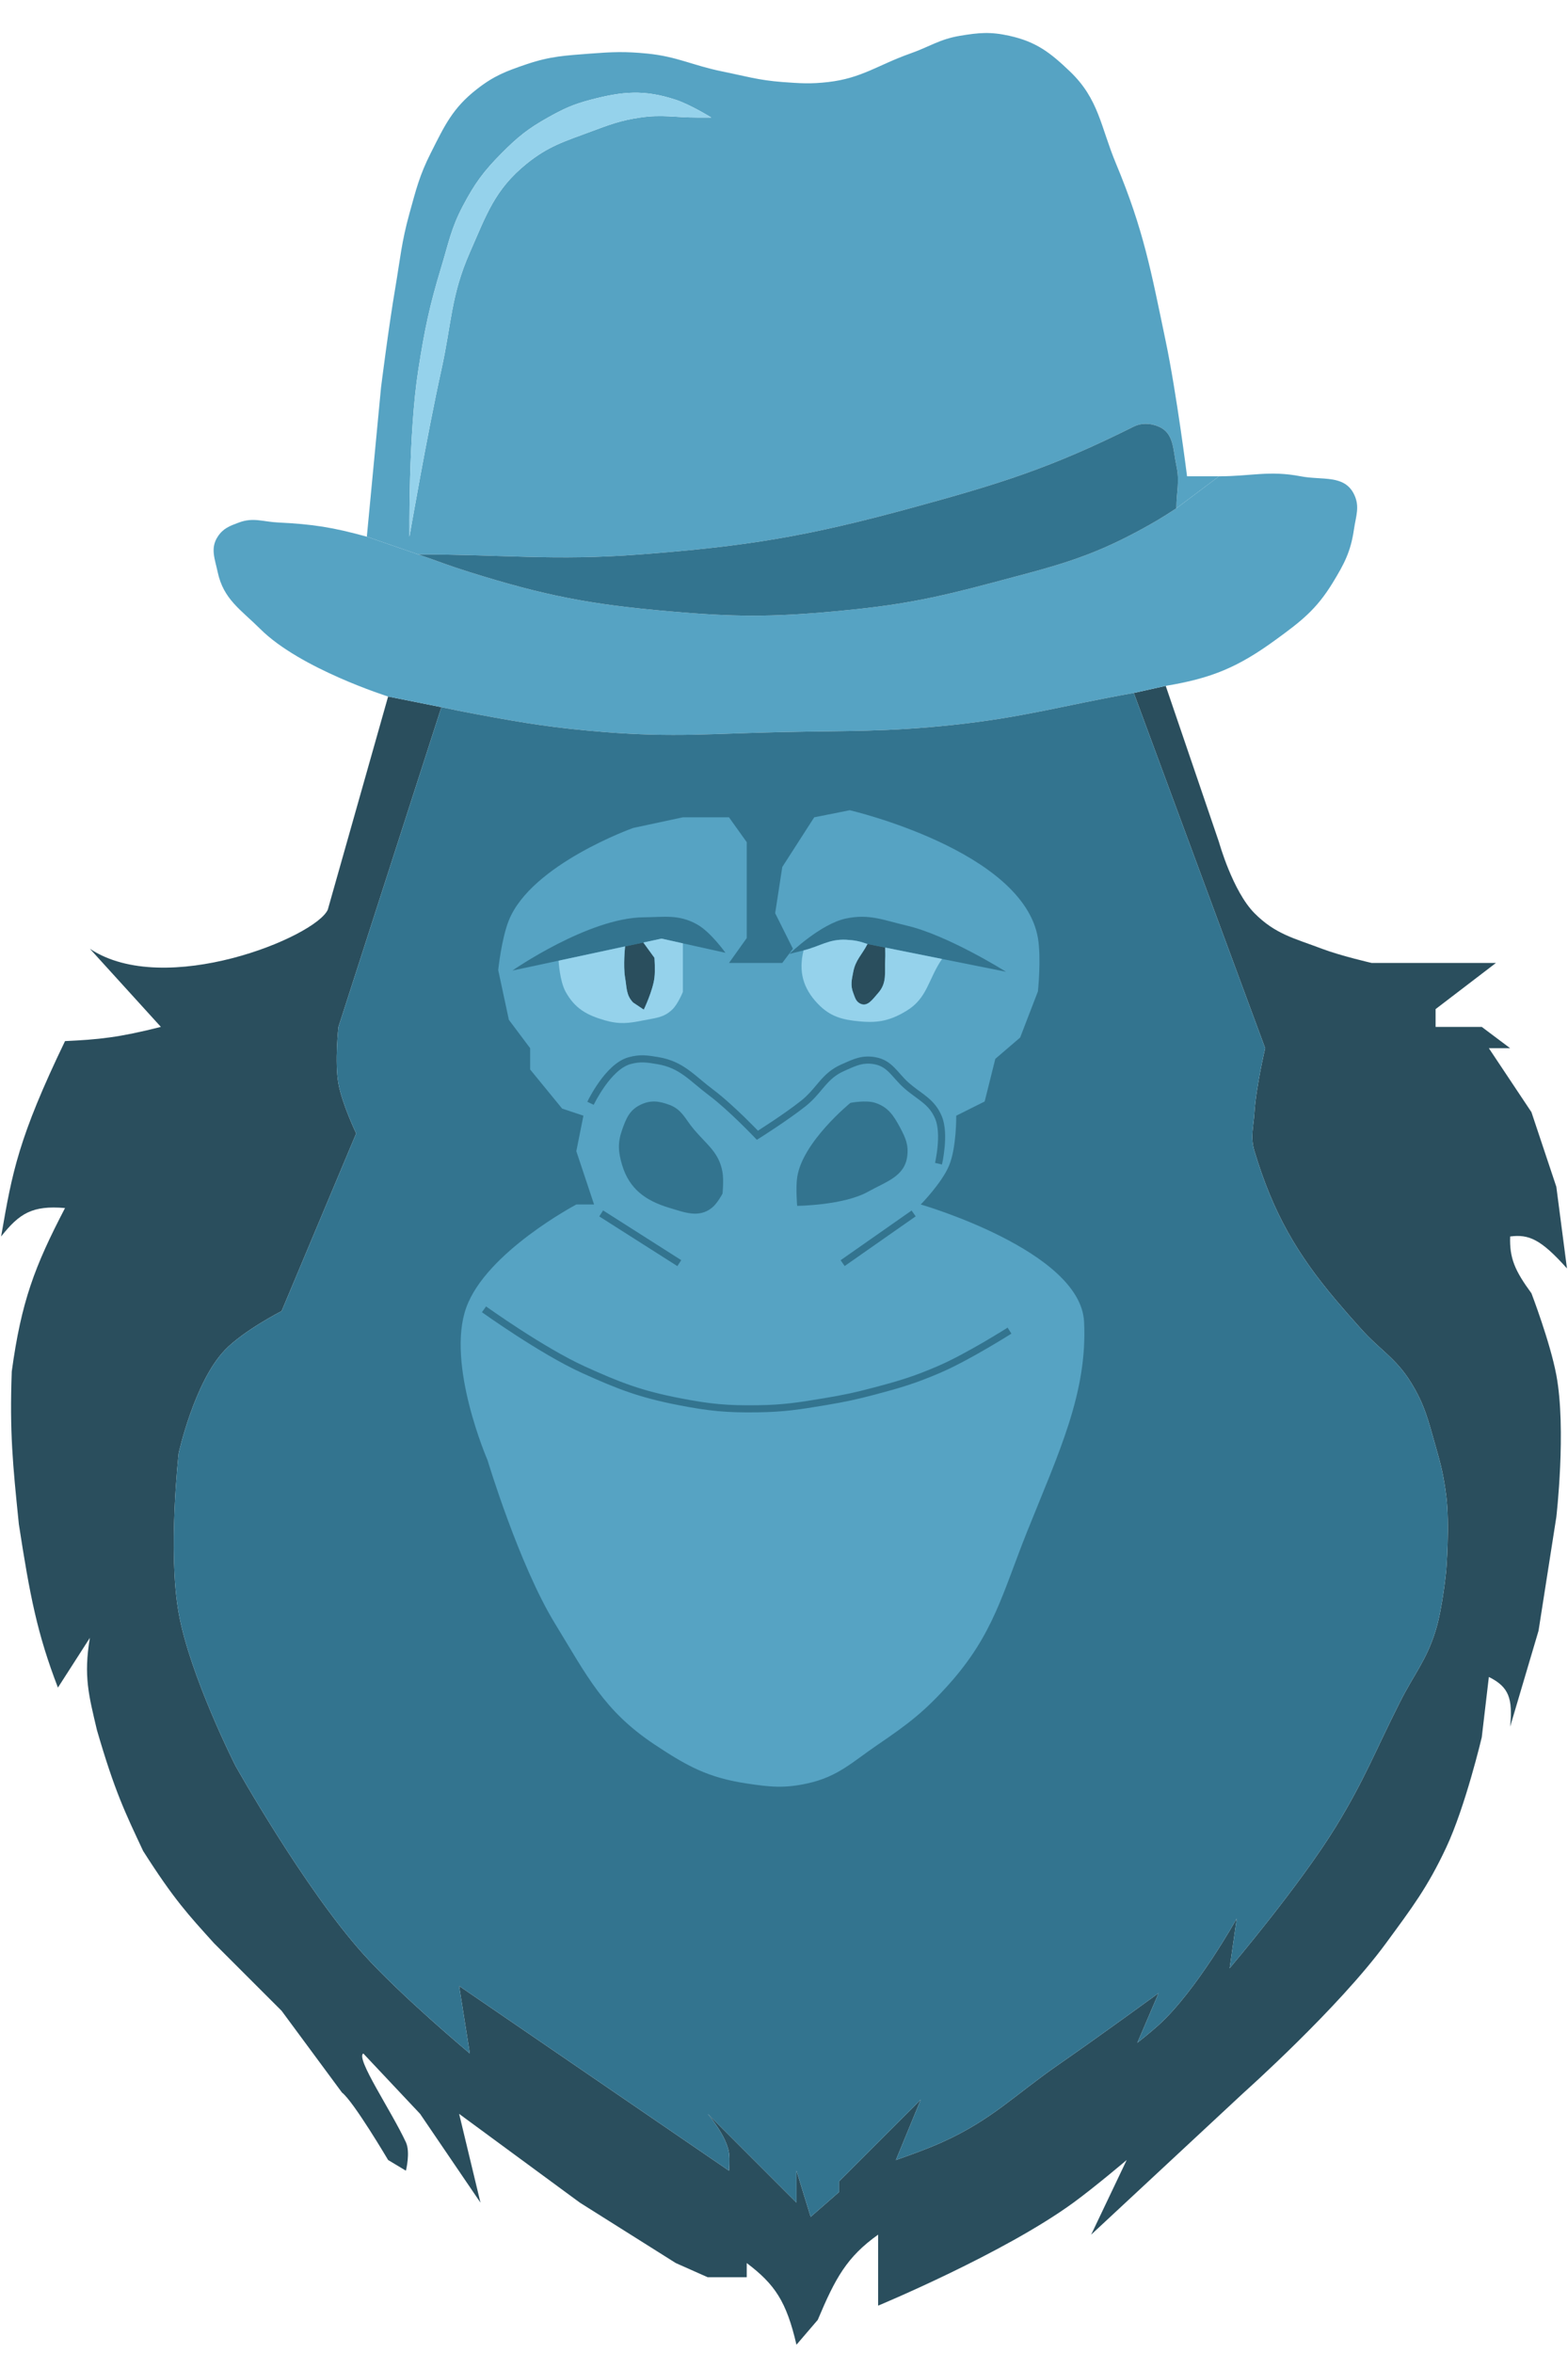 <svg width="38" height="57" viewBox="0 0 38 57" fill="none" xmlns="http://www.w3.org/2000/svg">
<path d="M9.406 16.873L7.944 22.036C7.646 22.701 3.993 24.191 2.178 22.983L3.899 24.876C2.876 25.135 2.395 25.181 1.576 25.22C0.442 27.571 0.295 28.415 0.039 29.885L0.027 29.953C0.47 29.393 0.783 29.196 1.576 29.264C0.837 30.682 0.517 31.528 0.285 33.222C0.231 34.698 0.311 35.486 0.45 36.854L0.457 36.923C0.724 38.654 0.901 39.575 1.404 40.881L2.178 39.676C2.022 40.606 2.152 41.073 2.35 41.913C2.78 43.392 3.028 43.899 3.469 44.839C4.219 46.018 4.565 46.385 5.19 47.077L6.825 48.711L8.288 50.691C8.567 50.904 9.406 52.325 9.406 52.325L9.837 52.584C9.837 52.584 9.95 52.139 9.837 51.895C9.479 51.126 8.613 49.858 8.804 49.744L10.181 51.207L11.644 53.358L11.127 51.207L14.053 53.358L16.377 54.821L17.151 55.165H18.097V54.821C18.779 55.337 19.059 55.751 19.302 56.8L19.818 56.198C20.244 55.186 20.522 54.673 21.281 54.133V55.853C21.281 55.853 24.326 54.589 26.014 53.358C26.535 52.978 27.305 52.325 27.305 52.325L26.444 54.133L30.144 50.691C30.144 50.691 32.434 48.648 33.586 47.077C34.22 46.212 34.594 45.724 35.049 44.753C35.514 43.762 35.91 42.086 35.91 42.086L36.082 40.623C36.57 40.865 36.663 41.145 36.598 41.828L37.286 39.504L37.717 36.751C37.717 36.751 37.964 34.63 37.717 33.309C37.568 32.514 37.114 31.329 37.114 31.329C36.713 30.781 36.58 30.479 36.598 29.953C37.049 29.896 37.338 30.014 37.975 30.727L37.717 28.748L37.114 26.941L36.082 25.392H36.598L35.91 24.876H34.791V24.445L36.254 23.327H33.242C33.242 23.327 32.495 23.156 32.037 22.983C31.363 22.727 30.911 22.634 30.402 22.122C29.873 21.589 29.542 20.401 29.542 20.401L28.251 16.615L27.477 16.787L30.661 25.392C30.661 25.392 30.441 26.329 30.402 26.941C30.38 27.31 30.296 27.534 30.402 27.887C30.852 29.384 31.435 30.383 32.382 31.502C32.612 31.774 32.746 31.924 32.984 32.19C33.444 32.704 33.825 32.895 34.189 33.481C34.531 34.032 34.612 34.406 34.791 35.03C34.924 35.492 34.989 35.757 35.049 36.234C35.138 36.934 35.049 38.041 35.049 38.041C35.049 38.041 34.963 38.95 34.791 39.504C34.569 40.222 34.269 40.554 33.931 41.225C33.334 42.406 33.072 43.109 32.382 44.237C31.505 45.67 29.8 47.679 29.8 47.679L29.972 46.474C29.972 46.474 29.005 48.216 28.079 49.056C27.885 49.232 27.563 49.486 27.563 49.486L28.079 48.281C28.079 48.281 26.621 49.344 25.67 50.002C24.574 50.761 24.045 51.346 22.83 51.895C22.404 52.088 21.712 52.325 21.712 52.325L22.314 50.863L20.335 52.842V53.1L19.646 53.702L19.302 52.584V53.358L17.151 51.207C17.151 51.207 17.608 51.736 17.667 52.153C17.691 52.32 17.667 52.584 17.667 52.584L11.127 48.109L11.386 49.744C11.386 49.744 9.727 48.36 8.804 47.335C7.364 45.734 5.706 42.774 5.706 42.774C5.706 42.774 4.6 40.592 4.33 39.074C4.064 37.585 4.33 35.202 4.33 35.202C4.33 35.202 4.71 33.478 5.448 32.706C5.899 32.234 6.825 31.76 6.825 31.76L8.632 27.457C8.632 27.457 8.29 26.744 8.202 26.253C8.107 25.723 8.202 24.876 8.202 24.876L10.697 17.131L9.406 16.873Z" fill="#2A4E5D"/>
<path fill-rule="evenodd" clip-rule="evenodd" d="M28.509 12.313L29.542 11.538H28.768C28.768 11.538 28.516 9.534 28.251 8.268C27.894 6.56 27.718 5.576 27.047 3.966C26.67 3.064 26.634 2.403 25.928 1.729C25.449 1.271 25.112 1.012 24.465 0.868C24.006 0.765 23.724 0.79 23.26 0.868C22.768 0.951 22.527 1.132 22.056 1.298C21.284 1.571 20.889 1.892 20.077 1.987C19.643 2.037 19.394 2.019 18.958 1.987C18.38 1.943 18.064 1.844 17.495 1.729C16.784 1.584 16.41 1.37 15.688 1.298C15.153 1.245 14.847 1.257 14.311 1.298C13.7 1.346 13.343 1.36 12.762 1.556C12.264 1.725 11.973 1.835 11.558 2.159C10.969 2.617 10.775 3.042 10.439 3.708C10.166 4.248 10.085 4.587 9.923 5.17C9.731 5.863 9.699 6.269 9.579 6.978C9.419 7.915 9.234 9.387 9.234 9.387L8.89 13.001L10.138 13.431C12.238 13.431 13.422 13.59 15.516 13.431C18.1 13.235 19.556 12.994 22.056 12.313C24.23 11.72 25.461 11.341 27.477 10.333C27.649 10.247 27.863 10.241 28.079 10.333C28.453 10.492 28.424 10.883 28.509 11.28C28.595 11.674 28.509 11.909 28.509 12.313ZM10.697 8.957C10.35 10.527 9.923 13.001 9.923 13.001C9.923 13.001 9.893 10.519 10.138 8.957C10.293 7.97 10.407 7.417 10.697 6.461C10.873 5.881 10.932 5.535 11.213 4.998C11.504 4.445 11.719 4.151 12.16 3.708C12.549 3.317 12.798 3.116 13.279 2.847C13.66 2.634 13.889 2.528 14.311 2.417C15.091 2.212 15.61 2.165 16.377 2.417C16.733 2.534 17.237 2.847 17.237 2.847H16.893C16.355 2.847 16.048 2.769 15.516 2.847C15.032 2.918 14.77 3.021 14.311 3.191C13.677 3.427 13.288 3.541 12.762 3.966C11.987 4.593 11.788 5.204 11.386 6.117C10.926 7.161 10.944 7.843 10.697 8.957Z" fill="#56A3C3"/>
<path d="M27.477 16.787L28.251 16.615C29.366 16.43 30.006 16.162 30.919 15.496C31.533 15.049 31.899 14.768 32.296 14.12C32.579 13.656 32.733 13.366 32.812 12.829C32.86 12.496 32.962 12.269 32.812 11.968C32.574 11.493 32.043 11.639 31.521 11.538C30.762 11.392 30.315 11.538 29.542 11.538L28.509 12.313C28.182 12.528 27.993 12.641 27.649 12.829C26.333 13.547 25.483 13.732 24.035 14.12C22.583 14.508 21.745 14.67 20.249 14.808C18.676 14.953 17.778 14.946 16.204 14.808C14.294 14.64 13.216 14.433 11.386 13.861C10.894 13.708 10.625 13.599 10.138 13.431L8.89 13.001C8.07 12.775 7.589 12.698 6.739 12.657C6.37 12.639 6.139 12.528 5.792 12.657L5.784 12.66C5.561 12.743 5.407 12.8 5.276 13.001C5.093 13.282 5.206 13.533 5.276 13.861C5.417 14.519 5.832 14.764 6.309 15.238C7.278 16.203 9.406 16.873 9.406 16.873L10.697 17.131C11.032 17.203 11.221 17.241 11.558 17.303C12.758 17.527 13.438 17.636 14.655 17.734C16.33 17.868 17.278 17.769 18.958 17.734C20.572 17.699 21.483 17.732 23.088 17.562C24.819 17.378 25.763 17.09 27.477 16.787Z" fill="#56A3C3"/>
<path d="M27.477 16.787C25.763 17.09 24.819 17.378 23.088 17.562C21.483 17.732 20.572 17.699 18.958 17.734C17.278 17.769 16.33 17.868 14.655 17.734C13.438 17.636 12.758 17.527 11.558 17.303C11.221 17.241 11.032 17.203 10.697 17.131L8.202 24.876C8.202 24.876 8.107 25.723 8.202 26.253C8.29 26.744 8.632 27.457 8.632 27.457L6.825 31.76C6.825 31.76 5.899 32.234 5.448 32.706C4.71 33.478 4.33 35.202 4.33 35.202C4.33 35.202 4.064 37.585 4.33 39.074C4.6 40.592 5.706 42.774 5.706 42.774C5.706 42.774 7.364 45.734 8.804 47.335C9.727 48.36 11.386 49.744 11.386 49.744L11.127 48.109L17.667 52.584C17.667 52.584 17.691 52.32 17.667 52.153C17.608 51.736 17.151 51.207 17.151 51.207L19.302 53.358V52.584L19.646 53.702L20.335 53.1V52.842L22.314 50.863L21.712 52.325C21.712 52.325 22.404 52.088 22.83 51.895C24.045 51.346 24.574 50.761 25.67 50.002C26.621 49.344 28.079 48.281 28.079 48.281L27.563 49.486C27.563 49.486 27.885 49.232 28.079 49.056C29.005 48.216 29.972 46.474 29.972 46.474L29.8 47.679C29.8 47.679 31.505 45.67 32.382 44.237C33.072 43.109 33.334 42.406 33.931 41.225C34.269 40.554 34.569 40.222 34.791 39.504C34.963 38.95 35.049 38.041 35.049 38.041C35.049 38.041 35.138 36.934 35.049 36.234C34.989 35.757 34.924 35.492 34.791 35.03C34.612 34.406 34.531 34.032 34.189 33.481C33.825 32.895 33.444 32.704 32.984 32.19C32.746 31.924 32.612 31.774 32.382 31.502C31.435 30.383 30.852 29.384 30.402 27.887C30.296 27.534 30.38 27.31 30.402 26.941C30.441 26.329 30.661 25.392 30.661 25.392L27.477 16.787Z" fill="#33748F"/>
<path d="M11.386 13.861C13.216 14.433 14.294 14.64 16.204 14.808C17.778 14.946 18.676 14.953 20.249 14.808C21.745 14.67 22.583 14.508 24.035 14.12C25.483 13.732 26.333 13.547 27.649 12.829C27.993 12.641 28.182 12.528 28.509 12.313C28.509 11.909 28.595 11.674 28.509 11.28C28.424 10.883 28.453 10.492 28.079 10.333C27.863 10.241 27.649 10.247 27.477 10.333C25.461 11.341 24.23 11.72 22.056 12.313C19.556 12.994 18.1 13.235 15.516 13.431C13.422 13.59 12.238 13.431 10.138 13.431C10.625 13.599 10.894 13.708 11.386 13.861Z" fill="#33748F"/>
<path d="M9.923 13.001C9.923 13.001 10.35 10.527 10.697 8.957C10.944 7.843 10.926 7.161 11.386 6.117C11.788 5.204 11.987 4.593 12.762 3.966C13.288 3.541 13.677 3.427 14.311 3.191C14.77 3.021 15.032 2.918 15.516 2.847C16.048 2.769 16.355 2.847 16.893 2.847H17.237C17.237 2.847 16.733 2.534 16.377 2.417C15.61 2.165 15.091 2.212 14.311 2.417C13.889 2.528 13.66 2.634 13.279 2.847C12.798 3.116 12.549 3.317 12.16 3.708C11.719 4.151 11.504 4.445 11.213 4.998C10.932 5.535 10.873 5.881 10.697 6.461C10.407 7.417 10.293 7.97 10.138 8.957C9.893 10.519 9.923 13.001 9.923 13.001Z" fill="#95D2EB"/>
<path d="M17.667 23.327L18.097 22.724V20.401L17.667 19.799H16.549L15.344 20.057C15.344 20.057 12.88 20.935 12.332 22.294C12.152 22.741 12.074 23.499 12.074 23.499L12.332 24.704L12.848 25.392V25.908L13.623 26.855L14.139 27.027L13.967 27.887L14.397 29.178H13.967C13.967 29.178 11.783 30.332 11.3 31.674C10.805 33.046 11.816 35.374 11.816 35.374C11.816 35.374 12.577 37.906 13.451 39.332C14.224 40.594 14.628 41.438 15.86 42.258C16.65 42.783 17.159 43.063 18.097 43.204C18.662 43.289 19.002 43.325 19.56 43.204C20.31 43.041 20.647 42.689 21.281 42.258C22.011 41.762 22.415 41.453 23.002 40.795C24.083 39.584 24.292 38.601 24.895 37.095C25.659 35.188 26.358 33.739 26.272 32.018C26.186 30.297 22.314 29.178 22.314 29.178C22.314 29.178 22.828 28.654 23.002 28.232C23.183 27.792 23.174 27.027 23.174 27.027L23.863 26.683L24.121 25.65L24.723 25.134L25.154 24.015C25.154 24.015 25.238 23.221 25.154 22.724C24.79 20.602 20.593 19.627 20.593 19.627L19.732 19.799L18.958 21.003L18.786 22.122L19.216 22.983L18.958 23.327H17.667Z" fill="#56A3C3"/>
<path fill-rule="evenodd" clip-rule="evenodd" d="M15.932 25.779C15.668 25.734 15.52 25.712 15.28 25.777C15.167 25.808 15.053 25.881 14.945 25.98C14.838 26.078 14.74 26.197 14.657 26.314C14.574 26.431 14.507 26.544 14.46 26.627C14.437 26.669 14.419 26.703 14.407 26.727C14.401 26.739 14.396 26.748 14.393 26.754L14.39 26.761L14.389 26.763L14.389 26.763C14.389 26.763 14.389 26.763 14.311 26.727C14.233 26.69 14.233 26.69 14.233 26.69L14.234 26.69L14.234 26.689L14.235 26.687L14.239 26.679C14.242 26.672 14.247 26.662 14.254 26.649C14.267 26.624 14.285 26.587 14.31 26.544C14.358 26.456 14.429 26.338 14.517 26.214C14.604 26.091 14.71 25.961 14.829 25.852C14.948 25.744 15.085 25.652 15.235 25.611C15.514 25.535 15.694 25.564 15.961 25.609C16.266 25.661 16.483 25.773 16.683 25.916C16.781 25.987 16.876 26.065 16.973 26.146L16.98 26.152C17.076 26.232 17.176 26.315 17.288 26.399C17.531 26.581 17.814 26.842 18.035 27.056C18.145 27.164 18.241 27.26 18.309 27.329C18.332 27.353 18.352 27.374 18.369 27.391C18.385 27.38 18.404 27.368 18.425 27.354C18.497 27.308 18.598 27.242 18.711 27.167C18.939 27.015 19.216 26.823 19.421 26.659C19.57 26.54 19.673 26.418 19.777 26.294C19.804 26.262 19.83 26.23 19.858 26.199C19.992 26.044 20.141 25.896 20.386 25.787C20.409 25.777 20.432 25.767 20.455 25.757C20.7 25.647 20.903 25.556 21.21 25.609C21.422 25.646 21.559 25.745 21.677 25.864C21.721 25.908 21.764 25.957 21.806 26.004C21.819 26.019 21.832 26.033 21.844 26.047C21.9 26.11 21.958 26.172 22.026 26.232C22.104 26.3 22.18 26.357 22.254 26.412C22.266 26.42 22.278 26.429 22.291 26.438C22.352 26.483 22.413 26.528 22.47 26.575C22.61 26.69 22.734 26.824 22.823 27.038C22.917 27.26 22.914 27.558 22.893 27.789C22.882 27.907 22.866 28.011 22.853 28.087C22.846 28.124 22.84 28.154 22.835 28.176C22.833 28.186 22.831 28.194 22.83 28.2L22.828 28.207L22.828 28.208L22.828 28.209L22.828 28.209C22.828 28.209 22.828 28.209 22.744 28.189C22.66 28.17 22.66 28.17 22.66 28.17L22.66 28.169L22.661 28.168L22.662 28.163C22.663 28.157 22.665 28.15 22.667 28.14C22.671 28.12 22.677 28.092 22.683 28.056C22.696 27.984 22.712 27.885 22.722 27.773C22.743 27.546 22.741 27.285 22.665 27.104C22.589 26.923 22.486 26.811 22.361 26.708C22.308 26.664 22.251 26.623 22.19 26.578C22.177 26.569 22.165 26.559 22.152 26.55C22.077 26.495 21.996 26.434 21.913 26.361C21.837 26.294 21.773 26.226 21.716 26.162C21.702 26.146 21.688 26.131 21.675 26.116C21.633 26.069 21.595 26.026 21.555 25.986C21.453 25.883 21.346 25.807 21.181 25.779C20.927 25.735 20.77 25.805 20.52 25.916C20.499 25.925 20.478 25.935 20.456 25.945C20.244 26.038 20.115 26.165 19.988 26.311C19.963 26.34 19.939 26.369 19.913 26.399C19.808 26.524 19.692 26.663 19.528 26.794C19.317 26.962 19.035 27.157 18.807 27.31C18.693 27.386 18.591 27.452 18.519 27.499C18.482 27.522 18.453 27.541 18.433 27.554L18.41 27.569L18.402 27.574L18.356 27.501L18.293 27.56L18.291 27.558L18.286 27.553C18.281 27.548 18.274 27.541 18.265 27.531C18.247 27.512 18.22 27.484 18.186 27.45C18.119 27.381 18.024 27.286 17.915 27.18C17.695 26.967 17.419 26.712 17.185 26.537C17.069 26.45 16.966 26.365 16.871 26.285L16.863 26.279C16.765 26.197 16.675 26.122 16.582 26.056C16.399 25.924 16.206 25.825 15.932 25.779ZM18.356 27.501L18.293 27.56L18.342 27.611L18.401 27.574L18.356 27.501ZM16.416 30.671L14.523 29.467L14.616 29.322L16.509 30.526L16.416 30.671ZM22.191 29.465L20.47 30.669L20.372 30.528L22.092 29.324L22.191 29.465ZM11.68 31.787C11.68 31.787 11.68 31.787 11.73 31.717L11.78 31.648L11.78 31.648L11.784 31.65L11.796 31.659C11.806 31.666 11.822 31.677 11.842 31.691C11.882 31.72 11.941 31.761 12.014 31.811C12.161 31.913 12.368 32.052 12.605 32.206C13.082 32.515 13.68 32.877 14.175 33.102C15.042 33.495 15.549 33.69 16.479 33.87C17.202 34.011 17.618 34.051 18.354 34.041C18.99 34.032 19.344 33.975 19.976 33.87C20.448 33.791 20.711 33.736 21.173 33.613C21.788 33.451 22.129 33.349 22.71 33.101C23.058 32.953 23.484 32.718 23.826 32.52C23.996 32.42 24.145 32.331 24.25 32.266C24.303 32.233 24.346 32.207 24.375 32.189C24.389 32.18 24.4 32.173 24.408 32.168L24.416 32.163L24.419 32.161L24.419 32.161L24.465 32.234C24.511 32.306 24.511 32.306 24.511 32.306L24.511 32.306L24.508 32.308L24.499 32.314C24.492 32.319 24.48 32.326 24.466 32.335C24.436 32.353 24.394 32.38 24.34 32.413C24.234 32.478 24.084 32.568 23.912 32.668C23.57 32.868 23.136 33.106 22.778 33.259C22.186 33.512 21.836 33.616 21.217 33.78C20.749 33.904 20.482 33.96 20.005 34.04C19.37 34.146 19.006 34.204 18.357 34.213C17.608 34.224 17.18 34.182 16.446 34.039C15.498 33.855 14.978 33.655 14.104 33.259C13.596 33.029 12.989 32.66 12.512 32.351C12.273 32.196 12.065 32.055 11.916 31.953C11.842 31.902 11.783 31.861 11.743 31.832C11.722 31.818 11.707 31.807 11.696 31.799L11.684 31.79L11.681 31.788L11.68 31.787Z" fill="#33748F"/>
<path d="M17.252 29.259C16.935 29.508 16.606 29.375 16.22 29.259C15.644 29.086 15.252 28.802 15.078 28.226C14.981 27.904 14.966 27.682 15.078 27.366C15.175 27.09 15.258 26.891 15.52 26.763C15.766 26.644 15.963 26.669 16.22 26.763C16.532 26.878 16.606 27.112 16.822 27.366C17.136 27.735 17.429 27.921 17.51 28.398C17.544 28.597 17.51 28.915 17.51 28.915C17.51 28.915 17.384 29.155 17.252 29.259Z" fill="#33748F"/>
<path d="M24.379 23.54C24.379 23.54 22.98 22.657 21.97 22.421C21.41 22.29 21.07 22.133 20.507 22.249C19.886 22.377 19.13 23.109 19.13 23.109L19.474 23.023C19.878 22.922 20.092 22.744 20.507 22.765C20.712 22.776 20.829 22.799 21.023 22.868L21.453 22.954L22.83 23.23L24.379 23.54Z" fill="#33748F"/>
<path d="M21.023 22.868C20.889 23.131 20.735 23.25 20.679 23.54C20.64 23.738 20.606 23.868 20.679 24.056C20.723 24.169 20.741 24.262 20.851 24.314C21.028 24.398 21.151 24.202 21.281 24.056C21.501 23.81 21.437 23.559 21.453 23.23C21.459 23.122 21.453 23.062 21.453 22.954L21.023 22.868Z" fill="#2A4E5D"/>
<path d="M20.507 22.765C20.092 22.744 19.878 22.922 19.474 23.023C19.35 23.53 19.458 23.937 19.818 24.314C20.12 24.63 20.416 24.706 20.851 24.744C21.298 24.784 21.586 24.718 21.97 24.486C22.479 24.178 22.494 23.721 22.83 23.23L21.453 22.954C21.453 23.062 21.459 23.122 21.453 23.23C21.437 23.559 21.501 23.81 21.281 24.056C21.151 24.202 21.028 24.398 20.851 24.314C20.741 24.262 20.723 24.169 20.679 24.056C20.606 23.868 20.64 23.738 20.679 23.54C20.735 23.25 20.889 23.131 21.023 22.868C20.829 22.799 20.712 22.776 20.507 22.765Z" fill="#95D2EB"/>
<path d="M17.581 23.081C17.581 23.081 17.225 22.578 16.893 22.393C16.448 22.145 16.11 22.217 15.602 22.221C14.26 22.231 12.418 23.511 12.418 23.511L13.537 23.272L15.149 22.926L15.591 22.832L16.032 22.737L16.549 22.852L17.581 23.081Z" fill="#33748F"/>
<path d="M15.149 22.926C15.149 22.926 15.099 23.392 15.149 23.683C15.191 23.927 15.172 24.108 15.344 24.286L15.602 24.458C15.602 24.458 15.822 24 15.86 23.683C15.883 23.497 15.86 23.202 15.86 23.202L15.591 22.832L15.149 22.926Z" fill="#2A4E5D"/>
<path d="M13.537 23.272C13.537 23.272 13.562 23.763 13.709 24.028C13.931 24.427 14.216 24.59 14.655 24.716C15.011 24.818 15.24 24.79 15.602 24.716C15.883 24.659 16.082 24.656 16.29 24.458C16.432 24.323 16.549 24.028 16.549 24.028V22.852L16.032 22.737L15.591 22.832L15.86 23.202C15.86 23.202 15.883 23.497 15.86 23.683C15.822 24 15.602 24.458 15.602 24.458L15.344 24.286C15.172 24.108 15.191 23.927 15.149 23.683C15.099 23.392 15.149 22.926 15.149 22.926L13.537 23.272Z" fill="#95D2EB"/>
<path d="M19.319 29.211C19.319 29.211 19.281 28.789 19.319 28.523C19.443 27.665 20.61 26.716 20.61 26.716C20.61 26.716 20.989 26.642 21.212 26.716C21.528 26.821 21.658 27.025 21.815 27.318C21.945 27.563 22.021 27.732 21.987 28.007C21.925 28.502 21.476 28.623 21.04 28.867C20.442 29.202 19.319 29.211 19.319 29.211Z" fill="#33748F"/>
</svg>

